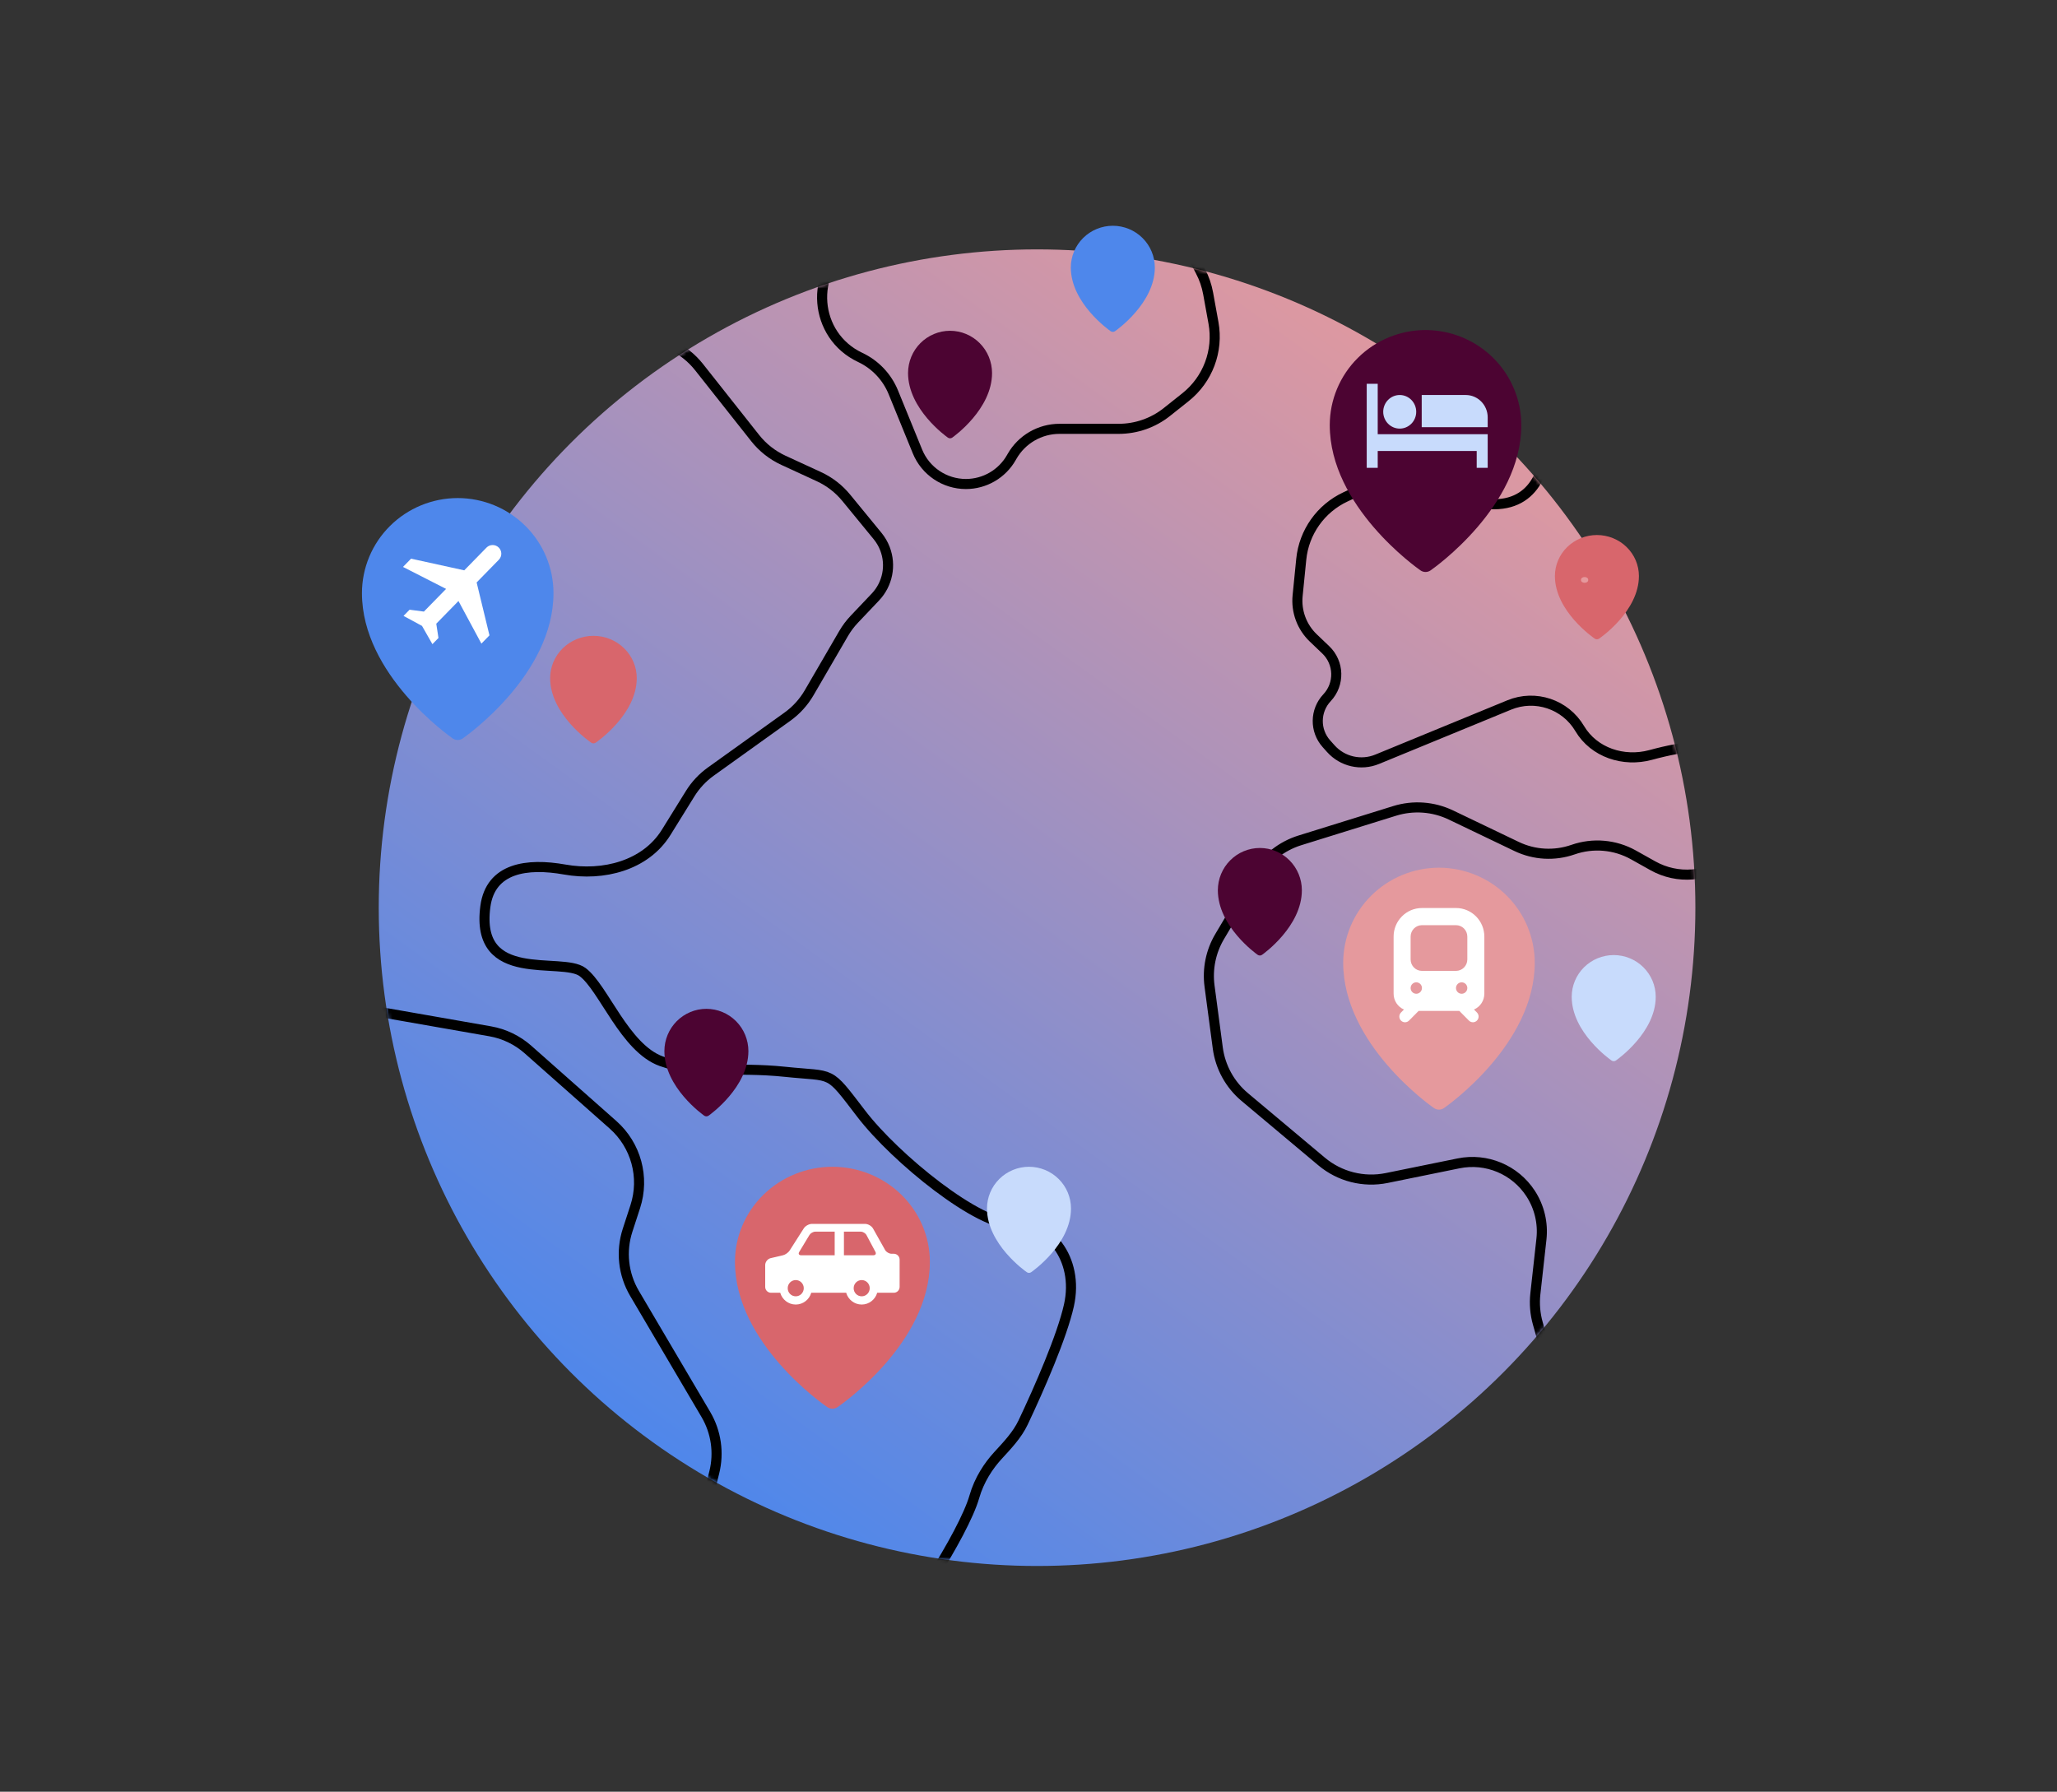 <?xml version="1.0" encoding="UTF-8"?> <svg xmlns="http://www.w3.org/2000/svg" width="574" height="500" viewBox="0 0 574 500" fill="none"><rect x="0" y="0" width="574" height="500" fill="#333333" stroke="none"/><circle data-figma-bg-blur-radius="3.75091" cx="289.39" cy="253.295" r="183.701" fill="url(#paint0_linear_2263_80238)"></circle><mask id="mask0_2263_80238" style="mask-type:alpha" maskUnits="userSpaceOnUse" x="105" y="69" width="369" height="369"><circle cx="289.395" cy="253.3" r="182.3" fill="#68BD9A" stroke="#E5999D" stroke-width="2.813"></circle></mask><g mask="url(#mask0_2263_80238)"><path d="M210.726 122.245L195.065 102.444C192.998 99.831 190.353 97.732 187.339 96.312L141.579 74.757C132.761 70.603 122.255 72.879 115.947 80.309L29.191 182.492C22.039 190.916 22.411 203.383 30.053 211.365L79.689 263.215L96.463 277.648C99.408 280.182 102.983 281.874 106.81 282.544L136.767 287.79C140.695 288.478 144.355 290.241 147.342 292.884L171.06 313.879C177.492 319.572 179.932 328.539 177.273 336.706L175.128 343.295C173.213 349.175 173.915 355.595 177.054 360.922L196.97 394.717C199.846 399.597 200.687 405.413 199.311 410.907L192.328 438.786C192.058 439.865 191.871 440.963 191.771 442.07L189.201 470.286C188.632 476.53 192.016 482.466 197.678 485.157L203.915 488.121C210.948 491.464 219.063 486.336 219.063 478.549C219.063 474.479 221.393 470.773 225.046 468.978C232.662 465.235 242.591 460.234 246.204 457.979C252.073 454.318 268.945 427.959 271.879 417.709C273.264 412.869 275.909 408.982 278.398 406.257C281.035 403.37 283.818 400.496 285.493 396.964C290.004 387.454 296.357 372.922 298.286 364.258C301.221 351.079 292.418 340.828 282.882 341.56C273.346 342.292 249.872 323.255 240.336 310.808C230.8 298.36 233.001 300.557 219.063 299.093C205.126 297.628 194.856 299.825 184.587 296.164C174.317 292.503 168.449 275.662 162.58 271.269C156.712 266.876 132.505 274.93 135.439 252.964C136.879 242.181 147.048 240.772 157.572 242.646C168.348 244.565 180.135 241.556 185.904 232.254L192.588 221.476C194.085 219.062 196.045 216.967 198.354 215.312L219.708 200.009C222.184 198.235 224.256 195.956 225.788 193.323L235.402 176.795C236.243 175.349 237.25 174.006 238.402 172.793L244.274 166.605C247.694 163.003 248.734 157.754 246.948 153.119C246.456 151.841 245.762 150.649 244.893 149.589L236.148 138.92C234.077 136.393 231.459 134.37 228.492 133.003L218.617 128.454C215.535 127.034 212.831 124.907 210.726 122.245Z" stroke="black" stroke-width="2.813"></path><path d="M256.018 125.984L249.283 109.484C247.53 105.189 244.228 101.71 240.031 99.736C227.074 93.64 225.658 75.767 237.493 67.707L259.414 52.779C264.709 49.173 271.333 48.108 277.491 49.871L320.349 62.144C326.013 63.766 330.767 67.634 333.507 72.851L334.996 75.687C336.015 77.626 336.732 79.709 337.123 81.865L338.617 90.105C340.036 97.925 337.039 105.893 330.816 110.838L325.601 114.984C321.785 118.017 317.055 119.668 312.18 119.668H295.652C290.173 119.668 285.115 122.607 282.401 127.366L282.212 127.697C279.616 132.252 274.775 135.064 269.532 135.064C263.601 135.064 258.26 131.475 256.018 125.984Z" stroke="black" stroke-width="2.813"></path><path d="M411.878 140.196C426.831 143.193 431.257 132.827 431.703 122.733C431.995 116.138 433.394 109.405 437.674 104.38L438.757 103.109C447.802 92.49 464.396 93.12 472.609 104.396L554.697 217.095C559.892 224.227 560.219 233.804 555.522 241.273L541.256 263.963C535.18 273.627 521.882 275.523 513.348 267.941L503.571 259.257C500.345 256.391 495.329 257.04 492.939 260.634C491.267 263.146 491.366 266.44 493.184 268.849L506.544 286.542C509.15 289.992 513.076 292.199 517.378 292.63C531.114 294.007 536.346 311.289 525.682 320.054L517.946 326.411L510.361 332.927C502.797 339.425 500.673 350.262 505.226 359.134L508.252 365.03C509.815 368.077 510.631 371.452 510.631 374.877V396.417C510.631 402.705 507.887 408.68 503.117 412.777L477.51 434.775C467.828 443.092 453.082 441.229 445.774 430.765L437.709 419.217C435.179 415.596 433.823 411.285 433.823 406.868V388.809C433.823 386.809 433.545 384.819 432.996 382.896L429.133 369.344C428.365 366.652 428.129 363.836 428.438 361.054L430.133 345.766C430.627 341.31 429.56 336.821 427.115 333.063C422.776 326.395 414.801 323.057 407.005 324.646L386.96 328.732C380.519 330.045 373.83 328.349 368.793 324.125L347.338 306.132C343.211 302.671 340.528 297.791 339.817 292.451L337.52 275.182C336.88 270.375 337.879 265.493 340.355 261.324L350.591 244.09C353.314 239.506 357.638 236.093 362.729 234.509L389.159 226.289C394.358 224.672 399.976 225.081 404.886 227.434L423.214 236.219C428.135 238.578 433.789 238.894 438.941 237.097C444.525 235.151 450.675 235.691 455.834 238.58L461.228 241.601C468.103 245.452 476.623 244.768 482.796 239.87C487.441 236.185 490.305 230.543 489.272 224.704C488.365 219.579 486.637 213.997 483.565 210.576C480.105 206.723 469.929 208.144 460.59 210.681C453.052 212.729 444.784 210.017 440.803 203.298C436.795 196.532 428.429 193.733 421.157 196.723L384.288 211.882C379.781 213.735 374.594 212.543 371.348 208.907L370.126 207.539C366.847 203.866 366.922 198.295 370.299 194.711C373.877 190.915 373.719 184.941 369.945 181.339L366.464 178.017C363.271 174.969 361.66 170.619 362.098 166.226L363.112 156.062C363.867 148.497 368.549 141.888 375.436 138.667L397.247 128.466C393.59 130.665 391.395 136.09 411.878 140.196Z" stroke="black" stroke-width="2.813"></path></g><path d="M397.79 92.099C390.705 92.108 383.912 94.905 378.902 99.877C373.892 104.85 371.074 111.591 371.065 118.623C371.065 141.319 395.361 158.462 396.395 159.18C396.804 159.463 397.291 159.615 397.79 159.615C398.289 159.615 398.776 159.463 399.185 159.18C400.22 158.462 424.516 141.319 424.516 118.623C424.507 111.591 421.689 104.85 416.679 99.877C411.669 94.905 404.876 92.108 397.79 92.099Z" fill="#4C0432"></path><path d="M197.117 281.52C194.009 281.523 191.03 282.767 188.833 284.977C186.635 287.187 185.399 290.183 185.396 293.308C185.396 303.395 196.051 311.014 196.505 311.333C196.685 311.459 196.898 311.527 197.117 311.527C197.336 311.527 197.55 311.459 197.729 311.333C198.183 311.014 208.839 303.395 208.839 293.308C208.835 290.183 207.599 287.187 205.401 284.977C203.204 282.767 200.225 281.523 197.117 281.52Z" fill="#4C0432"></path><path d="M265.109 92.305C262.001 92.309 259.022 93.552 256.824 95.762C254.627 97.972 253.391 100.968 253.387 104.094C253.387 114.181 264.043 121.8 264.497 122.119C264.676 122.245 264.89 122.312 265.109 122.312C265.327 122.312 265.541 122.245 265.72 122.119C266.174 121.8 276.83 114.181 276.83 104.094C276.826 100.968 275.59 97.972 273.393 95.762C271.195 93.552 268.216 92.309 265.109 92.305Z" fill="#4C0432"></path><path d="M351.559 236.633C348.451 236.637 345.472 237.88 343.275 240.09C341.077 242.3 339.841 245.296 339.837 248.422C339.837 258.509 350.493 266.128 350.947 266.447C351.127 266.573 351.34 266.641 351.559 266.641C351.778 266.641 351.991 266.573 352.171 266.447C352.625 266.128 363.281 258.509 363.281 248.422C363.277 245.296 362.041 242.3 359.843 240.09C357.646 237.88 354.667 236.637 351.559 236.633Z" fill="#4C0432"></path><path d="M401.541 242.135C394.456 242.144 387.663 244.941 382.653 249.913C377.643 254.886 374.825 261.627 374.816 268.66C374.816 291.355 399.112 308.498 400.146 309.216C400.555 309.5 401.042 309.652 401.541 309.652C402.04 309.652 402.527 309.5 402.936 309.216C403.971 308.498 428.267 291.355 428.267 268.66C428.258 261.627 425.44 254.886 420.43 249.913C415.42 244.941 408.627 242.144 401.541 242.135Z" fill="#E5999D"></path><path d="M127.725 138.985C120.64 138.994 113.847 141.791 108.837 146.763C103.827 151.736 101.008 158.478 101 165.51C101 188.205 125.296 205.348 126.33 206.066C126.739 206.35 127.226 206.502 127.725 206.502C128.224 206.502 128.711 206.35 129.12 206.066C130.155 205.348 154.45 188.205 154.45 165.51C154.442 158.478 151.624 151.736 146.613 146.763C141.603 141.791 134.811 138.994 127.725 138.985Z" fill="#4E87EB"></path><path d="M287.139 325.593C284.031 325.597 281.052 326.824 278.854 329.004C276.657 331.185 275.421 334.142 275.417 337.226C275.417 347.181 286.073 354.699 286.527 355.014C286.706 355.139 286.92 355.205 287.139 355.205C287.357 355.205 287.571 355.139 287.75 355.014C288.204 354.699 298.86 347.181 298.86 337.226C298.856 334.142 297.62 331.185 295.423 329.004C293.225 326.824 290.246 325.597 287.139 325.593Z" fill="#C8DBFC"></path><path d="M310.532 63C307.424 63.004 304.445 64.231 302.247 66.411C300.05 68.592 298.814 71.549 298.81 74.633C298.81 84.588 309.466 92.106 309.92 92.421C310.099 92.546 310.313 92.612 310.532 92.612C310.751 92.612 310.964 92.546 311.144 92.421C311.597 92.106 322.253 84.588 322.253 74.633C322.25 71.549 321.013 68.592 318.816 66.411C316.619 64.231 313.639 63.004 310.532 63Z" fill="#4E87EB"></path><path d="M450.303 266.516C447.195 266.52 444.216 267.747 442.019 269.928C439.821 272.108 438.585 275.065 438.582 278.15C438.582 288.104 449.238 295.622 449.691 295.937C449.871 296.062 450.084 296.129 450.303 296.129C450.522 296.129 450.736 296.062 450.915 295.937C451.369 295.622 462.025 288.104 462.025 278.15C462.021 275.065 460.785 272.108 458.587 269.928C456.39 267.747 453.411 266.52 450.303 266.516Z" fill="#C8DBFC"></path><path d="M134.33 179.605L136.583 177.302L133.004 162.534L139.199 156.202C140.134 155.246 140.117 153.72 139.161 152.785C138.206 151.85 136.68 151.867 135.745 152.823L129.55 159.155L114.707 155.901L112.454 158.203L124.481 164.336L118.285 170.669L114.293 170.143L112.604 171.87L117.76 174.661L120.663 179.755L122.353 178.028L121.74 174.048L127.935 167.715L134.33 179.605Z" fill="white"></path><path d="M232.282 325.593C225.072 325.601 218.16 328.398 213.062 333.371C207.964 338.343 205.096 345.085 205.088 352.117C205.088 374.812 229.81 391.955 230.862 392.673C231.278 392.957 231.774 393.109 232.282 393.109C232.789 393.109 233.285 392.957 233.701 392.673C234.754 391.955 259.476 374.812 259.476 352.117C259.467 345.085 256.599 338.343 251.501 333.371C246.403 328.398 239.491 325.601 232.282 325.593Z" fill="#D8666C"></path><ellipse cx="241.19" cy="354.662" rx="2.344" ry="1.875" fill="#E5999D"></ellipse><ellipse cx="224.311" cy="354.662" rx="2.344" ry="1.875" fill="#E5999D"></ellipse><path d="M165.599 177.432C162.395 177.436 159.323 178.679 157.057 180.889C154.791 183.099 153.516 186.095 153.513 189.221C153.513 199.308 164.5 206.927 164.968 207.246C165.153 207.372 165.373 207.439 165.599 207.439C165.825 207.439 166.045 207.372 166.23 207.246C166.698 206.927 177.685 199.308 177.685 189.221C177.681 186.095 176.407 183.099 174.141 180.889C171.875 178.679 168.803 177.436 165.599 177.432Z" fill="#D8666C"></path><path d="M445.614 149.3C442.507 149.304 439.527 150.51 437.33 152.653C435.133 154.796 433.897 157.702 433.893 160.733C433.893 170.516 444.549 177.905 445.003 178.214C445.182 178.337 445.396 178.402 445.614 178.402C445.833 178.402 446.047 178.337 446.226 178.214C446.68 177.905 457.336 170.516 457.336 160.733C457.332 157.702 456.096 154.796 453.899 152.653C451.701 150.51 448.722 149.304 445.614 149.3Z" fill="#D8666C"></path><ellipse cx="449.454" cy="161.83" rx="1.01" ry="0.808" fill="#D8666C"></ellipse><ellipse cx="442.179" cy="161.83" rx="1.01" ry="0.808" fill="#E5999D"></ellipse><path d="M384.449 121.168H396.725V121.163H415.138V130.546H412.07V125.857H384.449V130.546H381.38V107.103H384.449V121.168ZM390.587 110.229C393.127 110.229 395.191 112.33 395.191 114.917C395.191 117.503 393.127 119.605 390.587 119.605C388.048 119.605 385.984 117.504 385.984 114.917C385.984 112.33 388.048 110.229 390.587 110.229ZM409 110.229C412.391 110.229 415.138 113.026 415.138 116.479V119.204H396.725V110.229H409Z" fill="#C8DBFC"></path><path fill-rule="evenodd" clip-rule="evenodd" d="M249.425 349.868L248.731 349.863C248.1 349.858 247.303 349.386 246.992 348.831L243.632 342.848C243.218 342.111 242.238 341.534 241.4 341.534H226.574C225.742 341.534 224.737 342.088 224.286 342.795L220.34 348.978C219.983 349.537 219.141 350.136 218.5 350.286L215.042 351.097C214.207 351.293 213.527 352.157 213.527 353.024V359.12C213.527 360.019 214.251 360.751 215.14 360.751H217.718C218.265 362.649 219.998 364.04 222.048 364.04C224.099 364.04 225.832 362.649 226.379 360.751H236.122C236.668 362.649 238.402 364.04 240.452 364.04C242.502 364.04 244.235 362.649 244.782 360.751H249.423C250.312 360.751 251.036 360.019 251.036 359.12V351.509C251.036 350.611 250.313 349.875 249.425 349.868ZM222.049 361.744C220.811 361.744 219.808 360.729 219.808 359.478C219.808 358.226 220.811 357.212 222.049 357.212C223.287 357.212 224.29 358.226 224.29 359.478C224.29 360.729 223.287 361.744 222.049 361.744ZM232.917 350.288H223.53C222.94 350.288 222.71 349.872 223.017 349.363L225.876 344.628C226.183 344.119 226.916 343.703 227.506 343.703H232.917V350.288H232.917ZM240.452 361.744C239.214 361.744 238.211 360.729 238.211 359.478C238.211 358.226 239.214 357.212 240.452 357.212C241.69 357.212 242.693 358.226 242.693 359.478C242.693 360.729 241.69 361.744 240.452 361.744ZM243.72 350.288H235.496V343.703H240.211C240.8 343.703 241.511 344.132 241.791 344.657L244.283 349.334C244.563 349.859 244.309 350.288 243.72 350.288Z" fill="white"></path><path fill-rule="evenodd" clip-rule="evenodd" d="M406.289 253.388H396.794C392.425 253.39 388.884 256.959 388.882 261.363V277.313C388.888 279.23 390.024 280.96 391.773 281.713L390.928 282.565C390.326 283.191 390.334 284.187 390.945 284.804C391.556 285.42 392.545 285.427 393.166 284.82L395.867 282.098H407.216L409.917 284.82C410.538 285.425 411.525 285.416 412.135 284.801C412.746 284.186 412.754 283.191 412.155 282.565L411.309 281.713C413.058 280.96 414.195 279.23 414.201 277.313V261.363C414.199 256.959 410.658 253.39 406.289 253.388V253.388ZM395.212 277.313C394.338 277.313 393.629 276.599 393.629 275.718C393.629 274.837 394.338 274.123 395.212 274.123C396.085 274.123 396.794 274.837 396.794 275.718C396.791 276.598 396.084 277.31 395.212 277.313ZM393.629 267.743V261.363C393.634 259.603 395.048 258.178 396.794 258.173H406.288C408.034 258.178 409.448 259.603 409.453 261.363V267.743C409.448 269.503 408.034 270.928 406.288 270.933H396.794C395.048 270.928 393.634 269.503 393.629 267.743ZM407.871 277.313C406.997 277.313 406.288 276.599 406.288 275.718C406.288 274.837 406.997 274.123 407.871 274.123C408.745 274.123 409.453 274.837 409.453 275.718C409.451 276.598 408.744 277.31 407.871 277.313Z" fill="white"></path><defs><clipPath id="bgblur_0_2263_80238_clip_path" transform="translate(-101.938 -65.843)"><circle cx="289.39" cy="253.295" r="183.701"></circle></clipPath><linearGradient id="paint0_linear_2263_80238" x1="380.442" y1="69.594" x2="152.269" y2="385.652" gradientUnits="userSpaceOnUse"><stop stop-color="#E5999D"></stop><stop offset="1" stop-color="#4E87EB"></stop></linearGradient></defs></svg> 